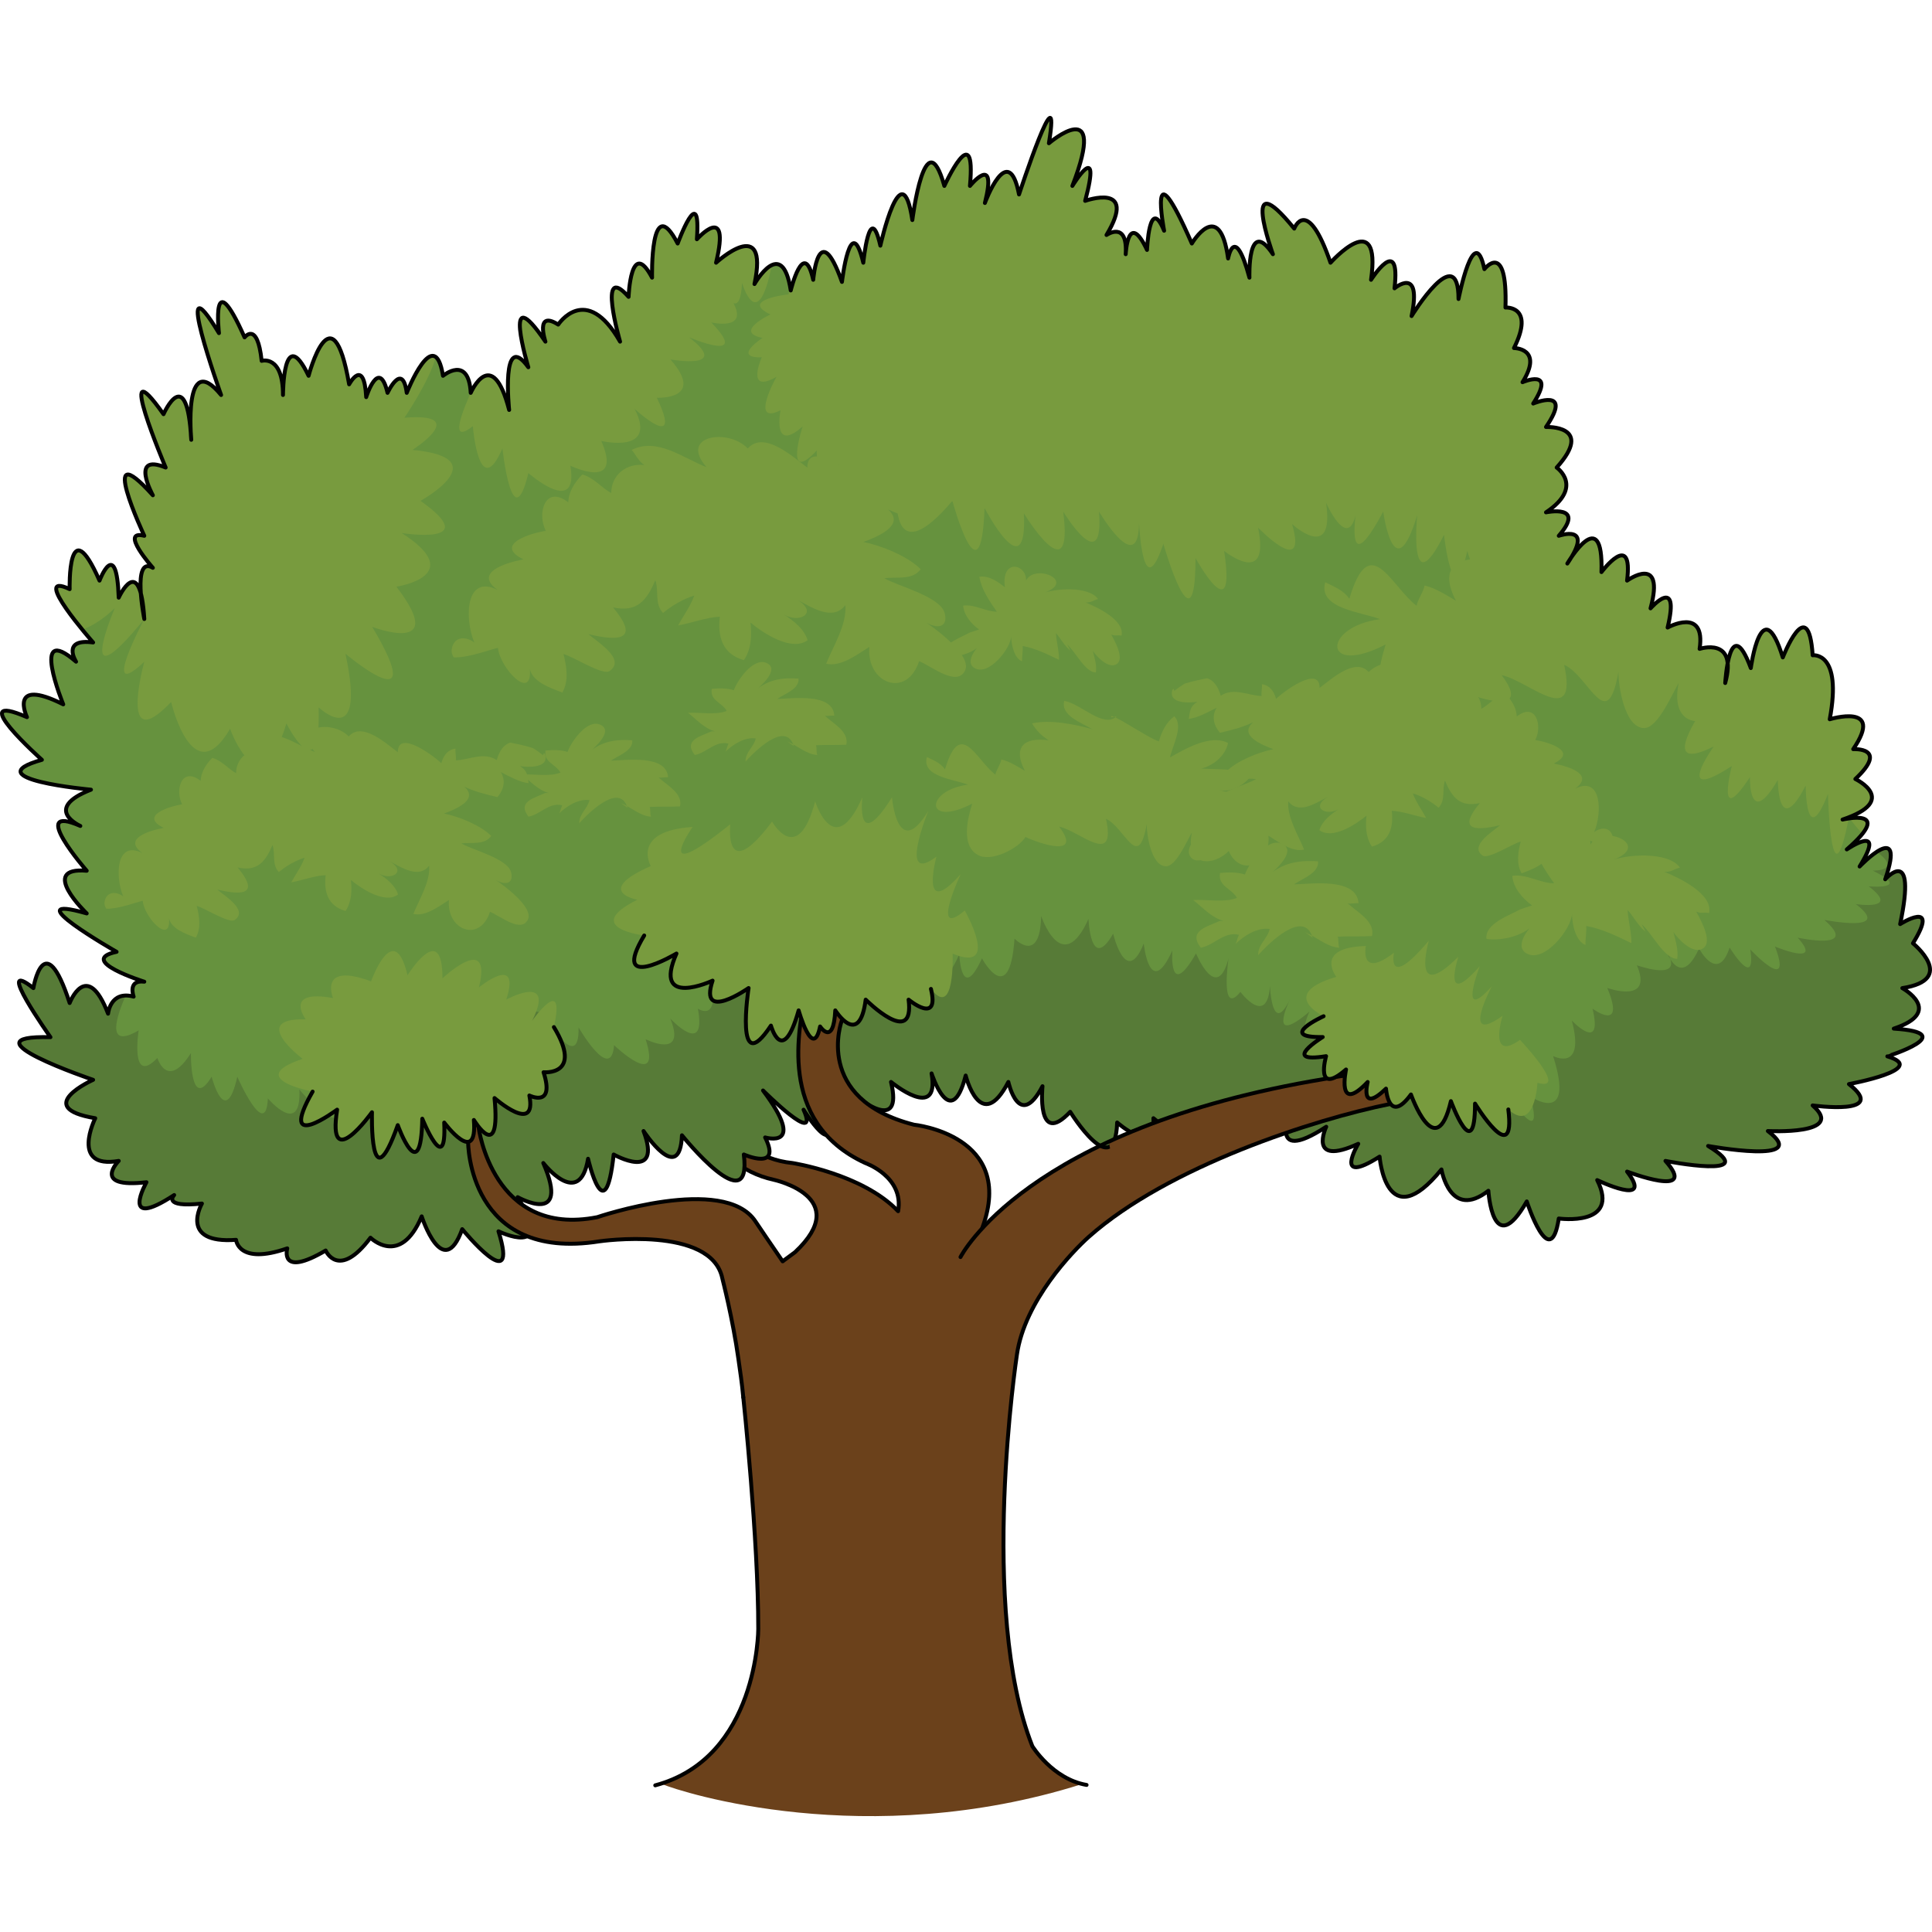 <?xml version="1.0" encoding="utf-8"?>
<!-- Created by: Science Figures, www.sciencefigures.org, Generator: Science Figures Editor -->
<!DOCTYPE svg PUBLIC "-//W3C//DTD SVG 1.1//EN" "http://www.w3.org/Graphics/SVG/1.1/DTD/svg11.dtd">
<svg version="1.1" id="Layer_1" xmlns="http://www.w3.org/2000/svg" xmlns:xlink="http://www.w3.org/1999/xlink" 
	 width="800px" height="800px" viewBox="0 0 492.061 433.036" enable-background="new 0 0 492.061 433.036"
	 xml:space="preserve">
<g>
	<path fill="#6B411B" d="M285.921,259.729c0,0-18.712,6.771-35.596,23.113c1.187-3.398,1.278-6.363,1.278-6.363l-3.903-1.303
		l-6.665,6.181l-9.112,1.462l-8.615,0.976l-11.545-0.486c0,0-0.354,0.415-0.853,1.005c-0.233-0.892-0.374-1.446-0.374-1.446
		l-3.086,0.724c0,0-2.339,5.019-11.217,9.97l-5.636,0.169l-4.956,0.174l-1.672,2.184c0,0,3.05,9.44,4.944,27.14l-0.031-0.019
		c0,0,0.551,6.152,1.2,13.246c0.615,6.716,1.316,14.274,1.722,18.253c0.832,8.181,1.327,32.293,1.327,32.293
		s-0.971,11.809-4.845,19.138c0,0-1.451,5.453-8.782,12.476c0,0-1.512,1.403-3.964,2.951l-7.24,3.162c0,0,0.068,0.036,0.192,0.087
		c-0.345,0.099-0.69,0.194-1.04,0.279l1.233-0.194c4.773,2.008,52.018,17.257,106.787,0.012c0,0-1.601-0.232-3.223-1.243
		c2.262,1.178,3.93,1.613,3.93,1.613l-4.906-2.249c-2.497-1.697-5.885-4.567-8.887-9.051c0,0-1.568-4.448-2.325-7.959
		c0,0-2.822-9.224-3.716-23.611c0,0-0.424-3.625-0.643-10.007c-0.322-9.427-0.3-24.553,1.36-40.319
		c1.373-13.041,2.744-24.302,6.043-28.178c0,0-0.021-0.009-0.056-0.017c2.035-4.231,9.984-18.637,27.421-27.736l1.134-12.844
		L285.921,259.729z"/>
	<path fill="#6B411B" d="M229.925,281.406c-4.194-8.597-19.157-12.614-23.241-13.563l0.104-0.208c0,0-5.646-1.072-7.99-1.387
		c0,0-6.977-1.859-9.859-5.484l-2.129-2.614h-0.031c-1.129-1.489-3.244-4.798-4.569-10.17l-4.617,1.802
		c0,0,2.424,10.322,6.263,13.211l0.034-0.034c0.863,1.063,4.318,4.986,9.636,6.909l2.608,0.854c0,0,3.389,0.667,6.268,2.091
		c0.264,0.16,0.542,0.325,0.846,0.5c8.736,5.093,2.883,12.063,2.883,12.063l10.082,1.324l9.089-1.983
		C225.299,284.717,234.799,291.407,229.925,281.406z"/>
	<path fill="none" stroke="#010101" stroke-linecap="round" stroke-linejoin="round" stroke-miterlimit="10" d="M177.424,248.666
		c0,0,2.061,18.473,19.681,22.306c0,0,20.313,4.418,5.391,18.426c0,0-1.002,0.755-3.169,2.338"/>
	<path fill="none" stroke="#010101" stroke-linecap="round" stroke-linejoin="round" stroke-miterlimit="10" d="M182.046,247.23
		c0,0,2.507,17.725,19.762,19.466c0,0,17.889,2.744,26.934,12.271"/>
	<path fill="#66923E" d="M482.176,232.41c13.041-4.348,2.17-10.328,2.17-10.328c14.129-2.17,2.726-11.406,2.726-11.406
		c7.059-11.413-3.265-4.89-3.265-4.89c4.349-20.651-3.806-11.41-3.806-11.41c5.432-15.758-6.517-3.263-6.517-3.263
		c7.063-11.407-3.263-4.344-3.263-4.344c12.498-10.867-1.089-7.61-1.089-7.61c14.674-4.888,3.265-10.324,3.265-10.324
		c8.693-8.149-0.544-7.604-0.544-7.604c8.147-11.954-5.978-7.607-5.978-7.607c3.257-17.388-4.345-16.298-4.345-16.298
		c-1.088-16.303-7.609,0.54-7.609,0.54c-5.432-17.391-8.152,2.717-8.152,2.717c-5.431-14.674-6.514,3.804-6.514,3.804
		c3.257-11.957-6.526-8.697-6.526-8.697c1.634-10.862-8.151-5.431-8.151-5.431c3.265-13.581-4.346-4.893-4.346-4.893
		c3.811-14.127-5.973-7.056-5.973-7.056c1.626-13.042-6.522-2.178-6.522-2.178c0.545-17.929-8.694-2.177-8.694-2.177
		c7.064-10.321-2.174-7.058-2.174-7.058c7.063-8.153-3.262-5.978-3.262-5.978c9.783-6.523,2.717-11.416,2.717-11.416
		c9.783-10.862-2.717-10.322-2.717-10.322c7.068-10.323-3.261-5.974-3.261-5.974c5.978-9.238-2.716-5.434-2.716-5.434
		c5.437-8.692-2.175-8.692-2.175-8.692c5.436-10.874-2.169-10.329-2.169-10.329c0.538-17.385-5.361-9.778-5.361-9.778
		c-2.642-12.493-6.595,7.608-6.595,7.608c0-15.212-11.955,4.344-11.955,4.344c2.718-13.037-4.345-7.061-4.345-7.061
		c1.63-14.128-5.979-2.175-5.979-2.175c2.716-19.018-10.327-4.349-10.327-4.349c-5.972-17.385-9.235-8.69-9.235-8.69
		c-14.124-17.387-5.435,6.521-5.435,6.521c-6.52-9.78-5.972,5.972-5.972,5.972c-3.806-14.129-5.437-4.891-5.437-4.891
		c-2.171-15.755-9.236-3.802-9.236-3.802c-11.413-26.082-7.063-3.257-7.063-3.257c-3.802-9.238-4.35,4.888-4.35,4.888
		c-4.89-10.325-5.432,1.089-5.432,1.089c0.542-8.699-4.889-4.892-4.889-4.892c8.149-13.583-5.433-8.698-5.433-8.698
		c4.347-16.299-3.262-3.801-3.262-3.801c9.235-23.905-5.975-10.863-5.975-10.863c3.257-20.108-7.611,13.038-7.611,13.038
		c-2.713-14.129-8.695,2.173-8.695,2.173c3.264-13.042-3.799-4.348-3.799-4.348c1.627-17.934-6.523,0-6.523,0
		c-4.89-17.386-8.148,8.691-8.148,8.691c-2.725-17.924-8.151,6.523-8.151,6.523c-2.721-11.955-4.347,4.345-4.347,4.345
		c-3.261-13.583-5.437,4.89-5.437,4.89c-5.98-16.839-7.319-0.542-7.319-0.542c-2.426-10.871-5.721,2.715-5.721,2.715
		c-2.171-14.124-9.235-1.629-9.235-1.629c3.805-17.928-9.785-5.435-9.785-5.435c3.806-15.751-4.891-5.972-4.891-5.972
		c1.093-15.22-4.887,1.083-4.887,1.083c-7.067-13.584-6.522,8.692-6.522,8.692c-5.431-10.325-5.971,4.892-5.971,4.892
		c-8.155-9.233-2.176,11.41-2.176,11.41c-8.694-15.214-15.76-4.347-15.76-4.347c-5.973-3.803-3.261,4.347-3.261,4.347
		c-11.407-16.841-4.348,6.522-4.348,6.522c-7.059-9.78-4.89,10.867-4.89,10.867c-4.342-16.841-9.775-4.346-9.775-4.346
		c-0.546-9.784-7.067-4.347-7.067-4.347c-2.171-13.583-9.234,4.347-9.234,4.347c-1.093-8.151-4.895,0-4.895,0
		c-2.174-9.237-5.428,1.085-5.428,1.085c-0.55-10.322-4.351-3.258-4.351-3.258c-4.346-24.996-10.325-2.174-10.325-2.174
		c-6.519-13.583-6.519,4.888-6.519,4.888c0-10.325-5.433-8.692-5.433-8.692c-1.087-10.324-4.347-5.977-4.347-5.977
		c-8.694-19.559-6.527-1.084-6.527-1.084c-12.493-20.651,0.551,15.757,0.551,15.757c-9.783-11.954-7.611,11.405-7.611,11.405
		c-1.083-20.101-7.065-6.516-7.065-6.516c-13.04-18.475,0.544,13.583,0.544,13.583c-9.237-3.804-3.258,7.067-3.258,7.067
		c-14.665-16.303-2.177,10.323-2.177,10.323c-6.515-1.63,2.177,8.149,2.177,8.149c-5.436-3.258-2.177,13.041-2.177,13.041
		c-1.089-17.384-6.515-5.433-6.515-5.433c-0.551-15.757-4.893-4.345-4.893-4.345c-8.149-18.477-7.605,2.172-7.605,2.172
		c-10.327-4.895,5.978,13.583,5.978,13.583c-8.151-1.087-4.352,4.891-4.352,4.891c-11.953-10.327-3.259,10.864-3.259,10.864
		c-14.126-7.063-9.236,3.262-9.236,3.262c-16.299-7.063,3.804,10.867,3.804,10.867c-17.387,4.893,12.492,7.606,12.492,7.606
		c-12.492,4.895-2.713,9.238-2.713,9.238c-13.583-5.977,1.634,11.413,1.634,11.413c-12.5-1.092,0,10.865,0,10.865
		c-19.021-5.432,7.599,9.779,7.599,9.779c-10.321,2.176,7.066,7.608,7.066,7.608c-4.341-0.545-2.711,3.801-2.711,3.801
		c-5.976-1.629-6.523,4.35-6.523,4.35c-5.431-14.125-9.779-2.718-9.779-2.718c-6.521-20.104-9.237-3.8-9.237-3.8
		c-10.32-8.154,4.343,12.494,4.343,12.494c-22.821-0.545,10.873,10.869,10.873,10.869s-15.758,7.059,0.548,9.778
		c0,0-6.526,13.04,5.975,10.868c0,0-7.066,7.064,7.061,5.433c0,0-7.063,12.498,7.064,3.262c0,0-3.263,3.259,7.065,2.174
		c0,0-5.979,10.327,8.689,9.235c0,0,0.545,6.52,13.037,2.175c0,0-2.165,7.605,9.784,0.539c0,0,3.258,7.607,11.41-3.258
		c0,0,7.608,7.605,13.043-5.435c0,0,5.432,16.85,10.32,3.266c0,0,14.675,17.926,9.243,0.54c0,0,14.668,7.064,4.884-8.692
		c0,0,13.59,7.606,6.523-8.693c0,0,9.241,11.95,11.409-1.087c0,0,4.353,19.018,6.528-1.088c0,0,12.494,7.063,7.603-5.976
		c0,0,9.237,14.124,9.781,1.084c0,0,17.933,22.274,15.752,4.892c0,0,9.786,4.345,5.437-4.35c0,0,10.869,3.264-0.541-11.952
		c0,0,14.669,14.672,10.319,4.893c0,0,8.7,14.129,6.524,0.544c0,0,11.954,17.385,7.061-3.807c0,0,11.957,9.78,8.694-3.802
		c0,0,12.504,10.322,10.327-2.176c0,0,4.884,15.217,8.691,0.545c0,0,3.807,15.213,10.871,1.631c0,0,2.713,12.498,8.691,1.089
		c0,0-1.633,15.755,7.063,6.52c0,0,11.409,18.474,11.951,2.714c0,0,9.782,8.693,9.238-1.087c0,0,17.932,15.215,13.587-1.627
		c0,0,10.323,14.127,10.868,0c0,0,6.52,13.04,10.868-1.089c0,0-7.063,15.216,8.689,4.89c0,0-4.888,10.326,8.147,4.349
		c0,0-6.515,10.864,5.435,3.258c0,0,1.63,20.647,15.76,3.26c0,0,2.176,13.041,11.953,5.439c0,0,1.088,17.924,9.786,2.713
		c0,0,5.972,18.474,8.146,4.346c0,0,15.76,2.175,9.778-9.78c0,0,14.678,7.063,7.612-2.175c0,0,18.47,7.068,9.783-2.715
		c0,0,24.991,4.89,10.864-3.807c0,0,26.624,4.896,15.214-3.799c0,0,20.101,1.084,11.41-6.52c0,0,19.56,2.715,9.241-5.434
		c0,0,20.642-3.805,9.775-7.065C480.548,239.476,499.562,233.501,482.176,232.41"/>
	<g>
		<path fill="#577B37" d="M328.614,224.853c0.038-0.078,0.074-0.148,0.115-0.229C328.729,224.624,328.68,224.711,328.614,224.853z"
			/>
		<path fill="#577B37" d="M425.428,214.8c-0.188-0.556-0.503-1.214-0.989-1.984C424.439,212.815,424.795,213.793,425.428,214.8z"/>
		<path fill="#577B37" d="M487.072,210.676c7.059-11.413-3.265-4.89-3.265-4.89c3.884-18.455-2.218-13.035-3.552-11.675
			c3.809,2.841-4.318,2.121-4.318,2.121c8.296,6.28-3.267,4.521-3.267,4.521c9.798,7.538-8.04,4.018-8.04,4.018
			c9.295,8.044-6.778,4.527-6.778,4.527c6.778,7.531-5.776,2.258-5.776,2.258c4.768,12.564-6.287,0.754-6.287,0.754
			c1.514,10.551-5.272-0.503-5.272-0.503c-3.011,9.297-7.786,0.252-7.786,0.252c-3.265,7.21-5.935,4.92-7.302,2.741
			c1.726,5.217-8.53,1.529-8.53,1.529c4.277,10.047-7.533,5.777-7.533,5.777c4.777,11.562-3.765,5.275-3.765,5.275
			c2.76,11.56-5.278,3.016-5.278,3.016c3.518,13.317-4.768,9.047-4.768,9.047c5.773,18.083-5.784,10.297-5.784,10.297
			c4.02,15.072-6.781-2.008-6.781-2.008l-45.716-15.828c-8.295,5.779-3.772-3.767-3.772-3.767c-10.417,8.797-5.69-1.604-4.887-3.286
			c-4.666,9.841-5.164-3.245-5.164-3.245c-0.752,10.548-7.533,1.507-7.533,1.507c-5.275,6.531-3.014-8.542-3.014-8.542
			c-3.021,11.559-8.29-1.257-8.29-1.257c-7.035,12.308-6.028-0.754-6.028-0.754c-5.782,12.808-7.287-1.759-7.287-1.759
			c-4.524,11.304-7.787-2.512-7.787-2.512c-5.778,10.046-6.285-3.769-6.285-3.769c-6.775,15.069-12.054-0.75-12.054-0.75
			c-0.252,12.557-6.785,5.773-6.785,5.773c-1.255,18.09-8.29,5.027-8.29,5.027c-5.278,11.559-5.779-1.006-5.779-1.006
			c-7.534,16.831-8.542-6.782-8.542-6.782l-5.275-11.307l-49.736,23.117c3.015,12.806-3.016,8.787-3.016,8.787
			c2.263,12.561-7.036,2.515-7.036,2.515c4.274,10.551-6.281,5.275-6.281,5.275c4.271,13.313-8.037,1.508-8.037,1.508
			c-0.753,9.798-9.042-4.524-9.042-4.524c0.254,12.564-9.297-3.763-9.297-3.763l-19.844-3.523l-30.654,23.864
			c1.514,15.074-11.301-0.753-11.301-0.753c0.504,12.312-8.036,2.264-8.036,2.264c-0.501,11.054-7.79-5.524-7.79-5.524
			c-3.019,13.562-6.53,0-6.53,0c-5.527,9.042-5.277-6.029-5.277-6.029c-6.03,9.545-8.54,1.252-8.54,1.252
			c-7.033,7.288-4.771-7.035-4.771-7.035c-8.75,5.138-5.409-4.121-3.263-8.924c-4.236-0.051-4.666,4.624-4.666,4.624
			c-5.431-14.125-9.779-2.718-9.779-2.718c-6.521-20.104-9.237-3.8-9.237-3.8c-10.32-8.154,4.343,12.494,4.343,12.494
			c-22.821-0.545,10.873,10.869,10.873,10.869s-15.758,7.059,0.548,9.778c0,0-6.526,13.04,5.975,10.868c0,0-7.066,7.064,7.061,5.433
			c0,0-7.063,12.498,7.064,3.262c0,0-3.263,3.259,7.065,2.174c0,0-5.979,10.327,8.689,9.235c0,0,0.545,6.52,13.037,2.175
			c0,0-2.165,7.605,9.784,0.539c0,0,3.258,7.607,11.41-3.258c0,0,7.608,7.605,13.043-5.435c0,0,5.432,16.85,10.32,3.266
			c0,0,14.675,17.926,9.243,0.54c0,0,14.668,7.064,4.884-8.692c0,0,13.59,7.606,6.523-8.693c0,0,9.241,11.95,11.409-1.087
			c0,0,4.353,19.018,6.528-1.088c0,0,12.494,7.063,7.603-5.976c0,0,9.237,14.124,9.781,1.084c0,0,17.933,22.274,15.752,4.892
			c0,0,9.786,4.345,5.437-4.35c0,0,10.869,3.264-0.541-11.952c0,0,14.669,14.672,10.319,4.893c0,0,8.7,14.129,6.524,0.544
			c0,0,11.954,17.385,7.061-3.807c0,0,11.957,9.78,8.694-3.802c0,0,12.504,10.322,10.327-2.176c0,0,4.884,15.217,8.691,0.545
			c0,0,3.807,15.213,10.871,1.631c0,0,2.713,12.498,8.691,1.089c0,0-1.633,15.755,7.063,6.52c0,0,11.409,18.474,11.951,2.714
			c0,0,9.782,8.693,9.238-1.087c0,0,17.932,15.215,13.587-1.627c0,0,10.323,14.127,10.868,0c0,0,5.554,11.11,9.829,1.701
			c-1.137,3.836-1.511,9.462,9.729,2.1c0,0-4.888,10.326,8.147,4.349c0,0-6.515,10.864,5.435,3.258c0,0,1.63,20.647,15.76,3.26
			c0,0,2.176,13.041,11.953,5.439c0,0,1.088,17.924,9.786,2.713c0,0,5.972,18.474,8.146,4.346c0,0,15.76,2.175,9.778-9.78
			c0,0,14.678,7.063,7.612-2.175c0,0,18.47,7.068,9.783-2.715c0,0,24.991,4.89,10.864-3.807c0,0,26.624,4.896,15.214-3.799
			c0,0,20.101,1.084,11.41-6.52c0,0,19.56,2.715,9.241-5.434c0,0,20.642-3.805,9.775-7.065c0,0,19.014-5.975,1.628-7.065
			c13.041-4.348,2.17-10.328,2.17-10.328C498.475,219.912,487.072,210.676,487.072,210.676z"/>
		<path fill="#577B37" d="M476.944,192.216c1.475,0.716,2.499,1.307,3.182,1.8c2.867-8.497,0.448-8.405-2.236-6.663
			C484.804,192.442,476.944,192.216,476.944,192.216z"/>
	</g>
	<path fill="#789B3E" d="M234.089,138.872c3.334,1.387,9.618,6.609,11.691,2.414c1.886-3.813-7.467-10.575-9.865-12.244
		c3.313,1.935,5.63,0.815,4.644-2.526c-1.221-4.147-11.893-6.742-15.319-8.759c3.117-0.434,7.069,0.604,9.251-2.286
		c-3.122-3.241-10-6.048-14.583-6.946c3.385-1.274,10.896-4.237,6.241-8.314c3.274,1.579,6.715,2.414,10.256,3.242
		c1.974-2.316,2.621-5.165,1.016-7.732c2.813,1.388,5.677,3.089,8.604,3.423c-0.386-2.227-0.211-3.698-2.643-5.278
		c2.039,0.349,9.042,0.818,7.739-3.574c-0.05-0.157-0.191-0.313-0.366-0.471c-0.098,0.228-0.193,0.448-0.282,0.686
		c-0.998-0.803-2.071-1.569-3.17-2.226c-2.449-0.767-5.302-1.354-6.073-1.495c-0.285-0.057-0.567-0.118-0.86-0.172
		c-1.774,0.53-3.282,2.132-4.214,5.405c-3.928-2.677-8.716,0.007-12.619,0.068c0.173-1.22-0.244-2.543-0.085-3.627
		c-2.269,0.282-3.733,2.001-4.384,4.527c-2.261-2.226-13.487-10.581-13.443-3.401c-3.456-2.548-11.024-9.587-15.17-4.881
		c-5.041-5.253-17.646-3.285-10.479,4.778c-6.003-2.331-12.601-7.676-19.083-4.41c0.771,0.8,1.799,3.06,3.26,3.86
		c-4.521-0.576-8.496,2.494-8.47,7.136c-2.604-1.441-4.346-3.883-7.36-4.74c-1.951,1.967-3.505,4.431-3.587,7.099
		c-5.919-4.594-8.028,2.88-5.717,7.26c-3.743,0.551-13.458,3.481-5.701,7.263c-5.384,1.038-12.481,3.578-6.555,7.79
		c-8.212-4.135-8.505,7.221-5.954,13.378c-2.295-1.7-5.238-1.525-5.764,1.733c-0.114,0.679,0.098,1.37,0.513,2.064
		c3.723,0.123,8.905-1.887,11.275-2.442c0.472,5.21,8.796,13.875,8.119,5.392c0.677,3.249,5.083,4.804,8.273,5.999
		c1.699-2.919,1.097-6.655,0.292-9.794c2.021,0.372,9.986,5.551,11.723,4.337c4.335-3.021-3.202-7.5-5.379-9.412
		c8.958,2.162,12.694,0.88,6.275-6.816c6.103,1.353,8.593-1.757,10.774-6.935c0.985,2.939-0.278,5.935,1.963,8.364
		c2.247-1.891,5.253-3.64,7.952-4.431c-0.994,2.77-2.752,5.059-4.111,7.597c3.567-0.633,7.125-2.05,10.625-2.217
		c-0.612,5.129,0.681,9.513,6.119,11.06c1.932-2.797,2.035-6.386,1.683-9.57c3.35,2.782,10.535,7.473,14.551,4.491
		c-0.88-2.872-3.521-4.91-6.047-6.555c4.011,2.434,8.849-0.472,3.456-3.714c3.63,1.901,9.039,5.526,12.212,1.336
		c0.375,4.957-2.952,10.161-4.899,14.917c3.68,0.901,7.811-2.28,11.007-4.283C220.59,144.486,230.902,148.601,234.089,138.872z"/>
	<path fill="#789B3E" d="M124.8,202.718c2.743,1.145,7.925,5.447,9.638,1.991c1.55-3.145-6.161-8.725-8.141-10.097
		c2.732,1.597,4.644,0.669,3.833-2.091c-1.012-3.415-9.811-5.555-12.633-7.219c2.57-0.353,5.831,0.501,7.626-1.889
		c-2.575-2.667-8.247-4.986-12.021-5.726c2.784-1.047,8.98-3.492,5.142-6.853c2.703,1.3,5.535,1.993,8.454,2.671
		c1.632-1.908,2.169-4.253,0.841-6.376c2.323,1.146,4.685,2.552,7.095,2.826c-0.317-1.835-0.17-3.048-2.178-4.352
		c1.688,0.287,7.453,0.678,6.38-2.952c-0.037-0.127-0.152-0.255-0.304-0.386c-0.075,0.187-0.159,0.375-0.227,0.564
		c-0.828-0.658-1.71-1.294-2.61-1.832c-2.029-0.634-4.373-1.12-5.014-1.233c-0.239-0.049-0.469-0.096-0.709-0.145
		c-1.458,0.441-2.702,1.759-3.475,4.458c-3.241-2.211-7.19,0.002-10.409,0.056c0.146-1.004-0.201-2.099-0.07-2.989
		c-1.868,0.234-3.073,1.647-3.611,3.731c-1.87-1.834-11.12-8.723-11.083-2.803c-2.856-2.097-9.093-7.91-12.514-4.023
		c-4.163-4.334-14.555-2.712-8.637,3.938c-4.957-1.927-10.394-6.325-15.744-3.641c0.641,0.658,1.49,2.523,2.688,3.186
		c-3.722-0.474-7.002,2.058-6.983,5.887c-2.142-1.188-3.58-3.201-6.072-3.911c-1.604,1.621-2.887,3.652-2.949,5.856
		c-4.882-3.793-6.616,2.378-4.719,5.983c-3.083,0.458-11.094,2.874-4.698,5.991c-4.44,0.854-10.294,2.949-5.408,6.426
		c-6.77-3.41-7.01,5.954-4.905,11.029c-1.891-1.397-4.324-1.251-4.759,1.434c-0.085,0.559,0.084,1.129,0.429,1.702
		c3.064,0.098,7.338-1.557,9.298-2.015c0.385,4.294,7.247,11.436,6.695,4.44c0.549,2.685,4.185,3.965,6.817,4.949
		c1.401-2.405,0.907-5.483,0.246-8.073c1.667,0.305,8.226,4.574,9.665,3.572c3.574-2.486-2.634-6.184-4.433-7.754
		c7.38,1.778,10.47,0.72,5.173-5.623c5.03,1.112,7.086-1.452,8.887-5.72c0.809,2.42-0.234,4.896,1.615,6.895
		c1.852-1.562,4.33-3.003,6.558-3.655c-0.822,2.286-2.267,4.171-3.388,6.266c2.936-0.524,5.874-1.69,8.762-1.829
		c-0.507,4.23,0.554,7.843,5.046,9.124c1.588-2.304,1.675-5.272,1.378-7.895c2.764,2.292,8.693,6.164,12.005,3.708
		c-0.724-2.369-2.904-4.05-4.989-5.405c3.313,2,7.3-0.394,2.854-3.066c2.991,1.567,7.448,4.557,10.061,1.107
		c0.317,4.081-2.426,8.375-4.032,12.293c3.036,0.742,6.441-1.879,9.074-3.529C113.664,207.345,122.162,210.734,124.8,202.718z"/>
	<path fill="#789B3E" d="M312.609,186.324c-2.742,1.147-7.925,5.447-9.631,1.991c-1.561-3.146,6.156-8.722,8.135-10.092
		c-2.736,1.598-4.646,0.668-3.834-2.09c1.007-3.417,9.811-5.555,12.638-7.222c-2.575-0.353-5.833,0.502-7.628-1.884
		c2.573-2.673,8.244-4.991,12.017-5.729c-2.782-1.05-8.983-3.488-5.143-6.854c-2.704,1.302-5.535,1.991-8.452,2.675
		c-1.631-1.91-2.163-4.255-0.844-6.376c-2.321,1.142-4.678,2.551-7.095,2.826c0.319-1.839,0.179-3.053,2.18-4.358
		c-1.68,0.29-7.456,0.68-6.38-2.949c0.033-0.129,0.153-0.256,0.304-0.386c0.075,0.189,0.16,0.374,0.226,0.565
		c0.826-0.656,1.715-1.294,2.622-1.839c2.016-0.627,4.365-1.115,5.008-1.227c0.237-0.045,0.472-0.095,0.706-0.146
		c1.462,0.44,2.703,1.763,3.477,4.457c3.24-2.208,7.183,0.008,10.402,0.061c-0.147-1.009,0.207-2.098,0.077-2.993
		c1.865,0.234,3.067,1.649,3.604,3.733c1.872-1.838,11.125-8.722,11.09-2.803c2.85-2.096,9.087-7.906,12.512-4.03
		c4.162-4.327,14.556-2.706,8.635,3.94c4.959-1.919,10.392-6.322,15.747-3.632c-0.638,0.655-1.488,2.521-2.692,3.181
		c3.73-0.473,7.003,2.056,6.984,5.885c2.143-1.19,3.582-3.201,6.067-3.91c1.612,1.625,2.897,3.655,2.962,5.854
		c4.878-3.788,6.615,2.383,4.713,5.991c3.08,0.453,11.089,2.868,4.7,5.991c4.438,0.853,10.289,2.942,5.405,6.419
		c6.772-3.408,7.012,5.955,4.906,11.034c1.891-1.406,4.324-1.256,4.756,1.428c0.094,0.557-0.08,1.125-0.424,1.701
		c-3.068,0.103-7.348-1.554-9.297-2.012c-0.386,4.292-7.257,11.436-6.7,4.438c-0.55,2.686-4.188,3.963-6.815,4.949
		c-1.404-2.404-0.905-5.484-0.244-8.072c-1.664,0.309-8.229,4.577-9.67,3.573c-3.567-2.489,2.642-6.183,4.437-7.76
		c-7.392,1.779-10.471,0.728-5.17-5.618c-5.036,1.115-7.089-1.447-8.888-5.725c-0.815,2.43,0.229,4.899-1.614,6.901
		c-1.855-1.562-4.335-3.006-6.566-3.653c0.826,2.278,2.281,4.169,3.4,6.263c-2.946-0.523-5.879-1.692-8.769-1.828
		c0.508,4.229-0.56,7.847-5.041,9.12c-1.594-2.303-1.674-5.27-1.386-7.89c-2.764,2.29-8.691,6.161-12.004,3.702
		c0.728-2.366,2.905-4.05,4.989-5.403c-3.311,2.001-7.3-0.394-2.858-3.064c-2.983,1.566-7.442,4.557-10.059,1.101
		c-0.316,4.084,2.432,8.376,4.034,12.302c-3.04,0.742-6.445-1.88-9.077-3.535C323.75,190.956,315.244,194.345,312.609,186.324z"/>
	<path fill="#789B3E" d="M139.742,172.453c-2.721-0.725-4.705-3.033-6.864-4.708c3.086-0.178,7.086,0.63,9.867-0.488
		c-1.226-2.186-4.347-2.627-3.808-5.62c1.876-0.162,3.854-0.221,5.612,0.356c0.809-2.374,4.849-8.322,8.2-6.987
		c3.819,1.518-1.429,6.065-3.341,7.646c3.266-3.264,7.182-3.956,11.625-3.623c0.239,2.63-3.436,3.809-5.422,5.187
		c3.89-0.09,14.141-1.608,14.542,4.249c-0.761-0.09-1.627,0.175-2.423,0.027c2.053,1.948,6.237,4.036,5.462,7.374
		c-2.549,0.138-5.176,0.005-7.72,0.138c0.221,0.621,0.059,1.857,0.336,2.484c-2.778-0.168-5.071-2.401-7.655-3.463
		c0.445,0.342,1.108,0.79,1.664,1.192c-2.003-6.544-9.888,1.282-12.282,3.935c-0.064-2.421,2.17-3.734,2.593-5.892
		c-2.828-0.384-5.819,1.566-7.71,3.379c0.328-0.558,0.47-1.466,0.773-2.052c-3.281-0.846-5.618,2.368-8.585,2.9
		c-3-3.854,1.553-4.747,4.265-6.034"/>
	<path fill="#789B3E" d="M182.087,156.745c-2.719-0.719-4.7-3.036-6.859-4.712c3.085-0.171,7.085,0.634,9.867-0.484
		c-1.226-2.184-4.347-2.628-3.812-5.621c1.88-0.16,3.858-0.22,5.617,0.356c0.804-2.374,4.848-8.318,8.199-6.989
		c3.816,1.524-1.435,6.066-3.344,7.653c3.263-3.269,7.179-3.956,11.618-3.628c0.244,2.633-3.427,3.81-5.419,5.184
		c3.894-0.084,14.141-1.607,14.544,4.252c-0.761-0.089-1.629,0.179-2.42,0.03c2.05,1.943,6.235,4.034,5.458,7.372
		c-2.541,0.137-5.172,0.003-7.708,0.133c0.213,0.625,0.053,1.862,0.324,2.489c-2.779-0.165-5.072-2.398-7.65-3.465
		c0.439,0.34,1.107,0.792,1.66,1.192c-2.004-6.545-9.884,1.283-12.282,3.94c-0.065-2.426,2.166-3.742,2.593-5.897
		c-2.83-0.384-5.823,1.564-7.708,3.382c0.325-0.561,0.463-1.47,0.771-2.053c-3.285-0.846-5.62,2.368-8.588,2.901
		c-2.999-3.854,1.552-4.751,4.267-6.035"/>
	<path fill="#789B3E" d="M311.639,205.04c-3.07-0.817-5.313-3.432-7.754-5.326c3.487-0.196,8.013,0.722,11.151-0.543
		c-1.394-2.468-4.912-2.971-4.306-6.353c2.119-0.184,4.352-0.25,6.342,0.407c0.908-2.688,5.482-9.406,9.264-7.901
		c4.312,1.714-1.62,6.854-3.773,8.644c3.685-3.692,8.11-4.472,13.127-4.103c0.273,2.98-3.876,4.308-6.123,5.861
		c4.4-0.094,15.981-1.814,16.435,4.81c-0.862-0.101-1.848,0.193-2.74,0.032c2.321,2.197,7.039,4.554,6.165,8.328
		c-2.872,0.151-5.841,0-8.711,0.151c0.245,0.706,0.061,2.104,0.376,2.81c-3.144-0.189-5.734-2.706-8.649-3.916
		c0.499,0.387,1.257,0.896,1.877,1.35c-2.262-7.399-11.164,1.443-13.88,4.45c-0.07-2.736,2.451-4.225,2.934-6.664
		c-3.197-0.437-6.578,1.774-8.704,3.819c0.361-0.626,0.521-1.656,0.864-2.317c-3.698-0.952-6.344,2.677-9.693,3.277
		c-3.398-4.354,1.75-5.36,4.813-6.817"/>
	<path fill="#789B3E" d="M249.367,130.807c-1.962-1.358-3.88-3.655-4.055-6.061c2.922-0.426,5.645,1.502,8.567,1.536
		c-1.898-2.755-3.873-5.579-4.455-8.896c2.471-0.361,4.65,1.204,6.504,2.666c-1.084-8.42,7.402-5.357,4.947,0.033
		c0.316-7.371,14.98-1.634,4.217,1.675c3.492-1.478,12.231-2.074,14.576,1.303c-1.054,0.221-1.895,0.991-3.182,0.865
		c2.944,1.194,10.01,4.504,9.161,8.448c-0.962-0.235-1.71,0.174-2.645-0.314c1.142,2.101,3.652,6.652,1.065,7.733
		c-1.995,0.833-4.802-2.137-5.738-3.537c0.424,1.788,1.06,3.642,0.778,5.502c-2.74-0.031-5.145-5.27-7.325-7.131
		c0.184,0.313,1.041,1.889,0.827,1.548c-1.567-1.241-2.382-3.001-3.671-4.445c0.126,2.302,0.818,4.542,0.787,6.815
		c-2.981-1.439-6.03-2.961-9.271-3.526c0.12,1.241-0.212,2.655-0.131,3.895c-2.004-0.745-2.765-4.179-2.784-6.394
		c-0.046,3.017-5.689,10.237-9.335,8.119c-2.566-1.493,0.446-5.267,1.953-6.45c-2.013,2.762-6.874,3.974-10.144,3.492
		c-0.414-3.173,4.885-4.884,6.902-6.063"/>
	<path fill="#789B3E" d="M390.212,201.083c-2.438-1.683-4.831-4.541-5.049-7.53c3.64-0.534,7.018,1.866,10.645,1.905
		c-2.351-3.42-4.805-6.929-5.531-11.052c3.078-0.446,5.779,1.5,8.088,3.314c-1.349-10.466,9.188-6.655,6.144,0.042
		c0.39-9.16,18.616-2.034,5.238,2.082c4.337-1.835,15.199-2.576,18.121,1.621c-1.316,0.267-2.359,1.228-3.965,1.067
		c3.665,1.488,12.441,5.601,11.383,10.498c-1.192-0.289-2.116,0.224-3.285-0.387c1.42,2.609,4.535,8.265,1.331,9.609
		c-2.484,1.039-5.971-2.648-7.137-4.396c0.53,2.217,1.319,4.531,0.978,6.844c-3.412-0.044-6.396-6.559-9.107-8.862
		c0.226,0.388,1.292,2.343,1.025,1.922c-1.948-1.546-2.964-3.737-4.562-5.52c0.16,2.854,1.014,5.644,0.979,8.463
		c-3.705-1.795-7.499-3.675-11.521-4.383c0.15,1.553-0.267,3.306-0.163,4.841c-2.482-0.919-3.432-5.192-3.454-7.943
		c-0.061,3.747-7.071,12.723-11.602,10.085c-3.196-1.856,0.555-6.542,2.426-8.009c-2.501,3.428-8.545,4.934-12.602,4.333
		c-0.516-3.94,6.063-6.068,8.574-7.532"/>
	<path fill="#789B3E" d="M284.422,152.954c-3.515,3.117-9.104-3.295-13.379-3.954c-0.937,3.717,4.284,5.511,7.145,7.187
		c-4.623-1.243-10.632-2.5-15.303-1.463c0.789,1.544,2.491,3.277,4.207,4.305c-6.379-0.86-9.179,1.8-6.062,7.779
		c-1.839-1.061-3.808-2.38-5.995-2.893c-0.168,1.177-1.401,2.839-1.511,3.875c-4.983-3.843-8.918-14.542-12.844-1.354
		c-1.188-1.707-2.92-2.295-4.594-3.146c-1.472,5.05,6.969,5.678,10.473,7.052c-11.08,1.407-11.074,11.108,1.058,4.822
		c-1.188,3.783-2.89,10.6,1.382,13.053c3.4,1.959,10.379-1.6,12.192-4.558c3.103,1.509,14.772,5.614,8.566-2.638
		c5.174,1.067,14.642,10.475,11.925-1.986c4.795,2.143,8.223,13.701,10.38,1.311c-0.064,2.514,1.115,10.744,4.895,10.777
		c2.653,0.024,5.45-6.746,6.604-8.602c-2.757,13.596,15.805,5.853,10.739-3.829c2.247,1.934,6.408,2.757,6.054-1.448
		c-0.354-4.112-7.157-4.7-10.141-5.627c3.209,0.984,6.921-1.3,8.514-3.709c-4.129-1.811-8.401-1.386-12.774-1.686
		c3.11-0.712,6.21-3.371,6.813-6.496c-4.451-2.363-11.053,1.588-14.789,3.674c0.725-3.199,3.518-8.018,1.11-10.476
		c-2.072,1.52-3.254,3.937-3.926,6.374c-2.647-0.728-13.004-7.955-12.09-6.118"/>
	<path fill="#789B3E" d="M449.954,137.395c-0.143-1.688-1.11-2.929-2.494-3.877c-1.124,2.899-1.689,7.064-1.689,7.064
		c-3.402-9.189-5.101-5.368-5.896-1.235c-0.543-5.846-7.145-3.658-7.145-3.658c1.634-10.862-8.151-5.431-8.151-5.431
		c3.265-13.581-4.346-4.893-4.346-4.893c0.91-3.399,1.042-5.559,0.705-6.902c-0.288,0.165-0.565,0.32-0.836,0.475
		c0.108-0.475,0.255-0.974,0.413-1.49c-1.673-2.453-6.255,0.862-6.255,0.862c0.429-3.459,0.168-5.23-0.441-5.974
		c-0.259-0.137-0.532-0.283-0.815-0.436c-1.98-0.145-5.266,4.232-5.266,4.232c0.141-4.695-0.385-7.075-1.244-8.04
		c-0.294-0.174-0.582-0.342-0.864-0.515c-1.763-0.31-4.193,2.786-5.555,4.776c5.017-8.356-3.205-5.457-3.205-5.457
		c0.285-0.33,0.527-0.637,0.761-0.932c-4.254-0.93-9.317-5.614-13.456-6.248c-1.246,4.96,5.71,7.352,9.528,9.59
		c-6.166-1.655-14.194-3.332-20.415-1.952c1.054,2.067,3.315,4.37,5.604,5.742c-8.51-1.146-12.244,2.406-8.08,10.383
		c-2.455-1.417-5.08-3.179-7.994-3.866c-0.223,1.58-1.869,3.79-2.018,5.169c-6.646-5.117-11.905-19.4-17.136-1.804
		c-1.584-2.269-3.902-3.057-6.13-4.196c-1.964,6.743,9.291,7.576,13.971,9.405c-14.77,1.885-14.77,14.832,1.41,6.434
		c-1.582,5.052-3.852,14.143,1.839,17.42c4.549,2.613,13.855-2.139,16.263-6.084c4.149,2.016,19.719,7.495,11.438-3.521
		c6.897,1.431,19.531,13.98,15.916-2.64c6.396,2.854,10.962,18.277,13.84,1.745c-0.085,3.355,1.489,14.332,6.532,14.379
		c3.54,0.037,7.269-9.001,8.801-11.475c-3.669,18.131,21.098,7.804,14.338-5.108C444.875,141.919,450.431,143.02,449.954,137.395z"
		/>
	<path fill="#789B3E" d="M403.123,108.709c-1.149,1.014-2.27,2.509-3.048,3.644c5.017-8.356-3.205-5.457-3.205-5.457
		c7.063-8.153-3.262-5.978-3.262-5.978c9.783-6.523,2.717-11.416,2.717-11.416c9.783-10.862-2.717-10.322-2.717-10.322
		c7.068-10.323-3.261-5.974-3.261-5.974c5.978-9.238-2.716-5.434-2.716-5.434c5.437-8.692-2.175-8.692-2.175-8.692
		c5.436-10.874-2.169-10.329-2.169-10.329c0.538-17.385-5.361-9.778-5.361-9.778c-2.642-12.493-6.595,7.608-6.595,7.608
		c0-15.212-11.955,4.344-11.955,4.344c2.718-13.037-4.345-7.061-4.345-7.061c1.63-14.128-5.979-2.175-5.979-2.175
		c2.716-19.018-10.327-4.349-10.327-4.349c-5.972-17.385-9.235-8.69-9.235-8.69c-14.124-17.387-5.435,6.521-5.435,6.521
		c-6.52-9.78-5.972,5.972-5.972,5.972c-3.806-14.129-5.437-4.891-5.437-4.891c-2.171-15.755-9.236-3.802-9.236-3.802
		c-11.413-26.082-7.063-3.257-7.063-3.257c-3.802-9.238-4.35,4.888-4.35,4.888c-4.89-10.325-5.432,1.089-5.432,1.089
		c0.542-8.699-4.889-4.892-4.889-4.892c8.149-13.583-5.433-8.698-5.433-8.698c4.347-16.299-3.262-3.801-3.262-3.801
		c9.235-23.905-5.975-10.863-5.975-10.863c3.257-20.108-7.611,13.038-7.611,13.038c-2.713-14.129-8.695,2.173-8.695,2.173
		c3.264-13.042-3.799-4.348-3.799-4.348c1.627-17.934-6.523,0-6.523,0c-4.89-17.386-8.148,8.691-8.148,8.691
		c-2.725-17.924-8.151,6.523-8.151,6.523c-2.721-11.955-4.347,4.345-4.347,4.345c-3.261-13.583-5.437,4.89-5.437,4.89
		c-5.98-16.839-7.319-0.542-7.319-0.542c-2.426-10.871-5.721,2.715-5.721,2.715c-0.045-0.3-0.093-0.579-0.146-0.855l-0.267,1.908
		c0,0-12.639,1.364-4.61,5.12c0,0-9.566,4.443-2.046,5.979c0,0-7.86,5.121-0.174,4.952c0,0-4.271,9.563,3.754,4.952
		c0,0-7.001,12.467,1.025,8.535c0,0-2.223,11.1,5.635,4.102c0,0-4.95,15.197,3.583,6.145c0,0-0.167,12.976,5.639,3.582
		c0,0,0.513,11.274,4.95,4.273c0,0-5.634,20.439,9.846,4.951c0,0-0.906,17.762,14.121,0c0,0,7.281,26.863,8.189,1.826
		c0,0,10.935,20.942,10.02,1.359c0,0,12.753,20.952,10.016-0.452c0,0,10.475,17.302,9.111,0c0,0,10.018,16.954,10.199,3.009
		c0.439,6.903,1.835,18.262,6.193,5.191c0,0,8.192,28.686,8.192,3.637c0,0,10.474,19.125,7.288-1.82c0,0,11.84,9.563,8.647-5.92
		c0,0,12.751,13.205,8.654-0.914c0,0,10.928,10.023,8.654-5.458c0,0,5.313,12.039,7.504,3.313c-0.649,5.8-0.576,13.292,7.066-1.039
		c0,0,2.73,20.493,8.649,0.91c0,0-2.277,23.221,6.833,5.011c0,0,2.274,20.944,5.917,4.097c0,0,6.372,21.404,6.831,1.82
		c0,0,13.661,18.672,8.191-0.91c0,0,10.021,13.203,5.014-2.276C393.737,109.432,404.797,120.841,403.123,108.709z"/>
	<path fill="#789B3E" d="M105.049,85.072c0,0,15.027-9.562-2.045-8.194c0,0,6.408-9.388,7.963-15.438
		c-2.917-2.607-7.511,9.05-7.511,9.05c-1.093-8.151-4.895,0-4.895,0c-2.174-9.237-5.428,1.085-5.428,1.085
		c-0.55-10.322-4.351-3.258-4.351-3.258c-4.346-24.996-10.325-2.174-10.325-2.174c-6.519-13.583-6.519,4.888-6.519,4.888
		c0-10.325-5.433-8.692-5.433-8.692c-1.087-10.324-4.347-5.977-4.347-5.977c-8.694-19.559-6.527-1.084-6.527-1.084
		c-12.493-20.651,0.551,15.757,0.551,15.757c-8.003-9.782-8,4.087-7.74,9.448c-1.361-17.215-6.936-4.559-6.936-4.559
		c-13.04-18.475,0.544,13.583,0.544,13.583c-9.237-3.804-3.258,7.067-3.258,7.067c-14.665-16.303-2.177,10.323-2.177,10.323
		c-6.515-1.63,2.177,8.149,2.177,8.149c-3.016-1.809-3.352,2.409-3.06,6.52c-1.89-7.148-5.633,1.088-5.633,1.088
		c-0.551-15.757-4.893-4.345-4.893-4.345c-8.149-18.477-7.605,2.172-7.605,2.172c-7.554-3.582-0.854,5.35,3.284,10.405
		c2.666-0.977,5.462-2.732,8.352-5.521c0,0-10.902,25.364,7.519,2.778c0,0-11.617,21.817-0.006,10.889
		c0,0-6.831,24.584,6.832,10.246c0,0,5.461,23.219,15.021,6.829c0,0,7.517,21.171,14.349-1.369c0,0,8.874,17.758,8.196-4.096
		c0,0,12.29,11.613,6.829-13.665c0,0,21.851,18.443,6.825-6.826c0,0,19.807,7.517,6.152-10.244c0,0,18.438-2.731,1.365-13.663
		c0,0,21.17,3.415,4.779-8.195C107.099,98.048,126.906,87.122,105.049,85.072z"/>
	<path fill="#789B3E" d="M196.554,37.895c-2.324,0.98-4.532,4.882-4.532,4.882c3.805-17.928-9.785-5.435-9.785-5.435
		c3.806-15.751-4.891-5.972-4.891-5.972c1.093-15.22-4.887,1.083-4.887,1.083c-7.067-13.584-6.522,8.692-6.522,8.692
		c-5.431-10.325-5.971,4.892-5.971,4.892c-8.155-9.233-2.176,11.41-2.176,11.41c-8.694-15.214-15.76-4.347-15.76-4.347
		c-5.973-3.803-3.261,4.347-3.261,4.347c-11.407-16.841-4.348,6.522-4.348,6.522c-7.059-9.78-4.89,10.867-4.89,10.867
		c-3.251-12.614-7.115-8.773-8.848-6.052c-3.075,6.573-6.417,15.157-0.264,10.234c0,0,1.574,19.503,7.545,5.664
		c0,0,2.521,23.28,6.607,6.292c0,0,12.903,11.323,10.7-1.887c0,0,13.524,6.606,7.865-6.296c0,0,14.466,3.462,8.493-8.176
		c0,0,12.586,11.643,5.661-2.826c0,0,12.584,0.624,3.459-9.758c0,0,15.735,2.834,4.72-5.661c0,0,16.046,6.921,5.663-3.774
		c0,0,9.476,2.255,5.675-4.896c1.03,0.406,1.944-0.633,2.189-5.172c0,0,3.951,13.62,7.546-4.406
		C196.561,38.067,196.561,37.991,196.554,37.895z"/>
	<g>
		<path fill="#789B3E" d="M470.977,178.83c0.34,0.446,1.617,2.109,3.27,3.905C477.563,178.518,473.555,178.497,470.977,178.83z"/>
		<path fill="#789B3E" d="M470.863,178.848c-0.979,0.135-1.729,0.311-1.729,0.311c14.674-4.888,3.265-10.324,3.265-10.324
			c8.693-8.149-0.544-7.604-0.544-7.604c8.147-11.954-5.978-7.607-5.978-7.607c3.257-17.388-4.345-16.298-4.345-16.298
			c-1.088-16.303-7.609,0.54-7.609,0.54c-5.432-17.391-8.152,2.717-8.152,2.717c-3.402-9.189-5.101-5.368-5.896-1.235
			c0-0.011-0.002-0.026-0.002-0.039l-0.572,3.915c0,0-16.322,9.935-5.324,7.45c0,0-12.423,17.391,2.487,9.938
			c0,0-10.652,14.91,4.613,4.972c0,0-4.262,16.326,4.613,2.833c0,0-0.354,13.493,7.101,0.712c0,0,0,15.263,7.098,1.418
			c0,0,0,16.688,5.678,2.134C465.566,172.68,466.275,202.373,470.863,178.848z"/>
	</g>
	<path fill="none" stroke="#010101" stroke-linecap="round" stroke-linejoin="round" stroke-miterlimit="10" d="M482.323,232.469
		c13.036-4.344,2.175-10.322,2.175-10.322c14.119-2.18,2.709-11.413,2.709-11.413c7.069-11.412-3.258-4.888-3.258-4.888
		c4.349-20.652-3.801-11.413-3.801-11.413c5.432-15.76-6.522-3.257-6.522-3.257c7.067-11.413-3.262-4.352-3.262-4.352
		c12.499-10.867-1.081-7.605-1.081-7.605c14.666-4.895,3.257-10.328,3.257-10.328c8.692-8.148-0.544-7.604-0.544-7.604
		c8.152-11.952-5.979-7.61-5.979-7.61c3.266-17.386-4.346-16.297-4.346-16.297c-1.086-16.304-7.606,0.546-7.606,0.546
		c-5.433-17.39-8.149,2.711-8.149,2.711c-5.437-14.665-6.52,3.808-6.52,3.808c3.259-11.953-6.519-8.694-6.519-8.694
		c1.63-10.869-8.153-5.436-8.153-5.436c3.26-13.581-4.346-4.888-4.346-4.888c3.801-14.128-5.977-7.061-5.977-7.061
		c1.625-13.047-6.523-2.176-6.523-2.176c0.545-17.929-8.692-2.174-8.692-2.174c7.067-10.322-2.177-7.064-2.177-7.064
		c7.063-8.15-3.257-5.977-3.257-5.977c9.776-6.519,2.719-11.409,2.719-11.409c9.782-10.868-2.719-10.327-2.719-10.327
		c7.063-10.324-3.259-5.974-3.259-5.974c5.978-9.24-2.72-5.436-2.72-5.436c5.434-8.697-2.175-8.697-2.175-8.697
		c5.432-10.864-2.169-10.32-2.169-10.32c0.542-17.387-5.365-9.781-5.365-9.781c-2.644-12.498-6.592,7.61-6.592,7.61
		c0-15.217-11.955,4.343-11.955,4.343c2.718-13.041-4.346-7.064-4.346-7.064c1.628-14.123-5.978-2.17-5.978-2.17
		c2.717-19.017-10.323-4.349-10.323-4.349c-5.976-17.387-9.237-8.694-9.237-8.694c-14.126-17.387-5.432,6.52-5.432,6.52
		c-6.521-9.783-5.979,5.979-5.979,5.979c-3.804-14.13-5.435-4.89-5.435-4.89c-2.171-15.761-9.234-3.808-9.234-3.808
		c-11.411-26.078-7.062-3.256-7.062-3.256c-3.806-9.238-4.354,4.888-4.354,4.888c-4.884-10.322-5.429,1.087-5.429,1.087
		c0.545-8.694-4.892-4.89-4.892-4.89c8.151-13.581-5.436-8.692-5.436-8.692c4.351-16.301-3.257-3.806-3.257-3.806
		c9.232-23.906-5.978-10.865-5.978-10.865c3.263-20.105-7.608,13.04-7.608,13.04c-2.718-14.128-8.691,2.172-8.691,2.172
		c3.258-13.041-3.807-4.347-3.807-4.347c1.629-17.929-6.521,0-6.521,0c-4.889-17.385-8.153,8.694-8.153,8.694
		c-2.711-17.928-8.146,6.524-8.146,6.524c-2.717-11.958-4.345,4.344-4.345,4.344c-3.264-13.584-5.435,4.888-5.435,4.888
		c-5.979-16.841-7.319-0.54-7.319-0.54c-2.431-10.871-5.724,2.712-5.724,2.712c-2.168-14.125-9.235-1.63-9.235-1.63
		c3.798-17.926-9.786-5.431-9.786-5.431c3.807-15.756-4.883-5.977-4.883-5.977c1.085-15.216-4.896,1.083-4.896,1.083
		c-7.056-13.583-6.52,8.698-6.52,8.698c-5.434-10.327-5.979,4.887-5.979,4.887c-8.146-9.233-2.169,11.409-2.169,11.409
		c-8.696-15.212-15.757-4.343-15.757-4.343c-5.976-3.805-3.257,4.343-3.257,4.343c-11.413-16.84-4.35,6.523-4.35,6.523
		c-7.063-9.782-4.888,10.872-4.888,10.872c-4.348-16.85-9.785-4.352-9.785-4.352c-0.542-9.778-7.063-4.343-7.063-4.343
		c-2.169-13.587-9.233,4.343-9.233,4.343c-1.088-8.15-4.893,0-4.893,0c-2.175-9.238-5.434,1.088-5.434,1.088
		c-0.546-10.326-4.344-3.258-4.344-3.258c-4.344-24.997-10.326-2.172-10.326-2.172c-6.521-13.587-6.521,4.886-6.521,4.886
		c0-10.321-5.433-8.693-5.433-8.693c-1.085-10.324-4.349-5.977-4.349-5.977c-8.696-19.559-6.522-1.084-6.522-1.084
		c-12.495-20.651,0.544,15.758,0.544,15.758c-9.779-11.954-7.601,11.41-7.601,11.41c-1.091-20.107-7.065-6.524-7.065-6.524
		c-13.042-18.471,0.544,13.588,0.544,13.588c-9.242-3.804-3.263,7.063-3.263,7.063c-14.671-16.3-2.177,10.322-2.177,10.322
		c-6.517-1.633,2.177,8.153,2.177,8.153c-5.434-3.257-2.177,13.039-2.177,13.039c-1.082-17.385-6.517-5.436-6.517-5.436
		c-0.542-15.756-4.891-4.342-4.891-4.342c-8.148-18.476-7.604,2.171-7.604,2.171c-10.324-4.891,5.975,13.582,5.975,13.582
		c-8.149-1.083-4.345,4.895-4.345,4.895c-11.954-10.326-3.263,10.867-3.263,10.867c-14.127-7.065-9.239,3.26-9.239,3.26
		c-16.301-7.066,3.805,10.865,3.805,10.865c-17.385,4.89,12.498,7.604,12.498,7.604c-12.498,4.894-2.713,9.24-2.713,9.24
		c-13.589-5.976,1.628,11.41,1.628,11.41c-12.499-1.081,0,10.869,0,10.869c-19.015-5.437,7.608,9.781,7.608,9.781
		c-10.324,2.171,7.058,7.608,7.058,7.608c-4.345-0.55-2.715,3.802-2.715,3.802c-5.975-1.63-6.513,4.345-6.513,4.345
		c-5.438-14.121-9.783-2.715-9.783-2.715c-6.522-20.102-9.238-3.802-9.238-3.802c-10.319-8.151,4.349,12.499,4.349,12.499
		c-22.828-0.55,10.864,10.864,10.864,10.864s-15.754,7.063,0.543,9.777c0,0-6.518,13.044,5.977,10.874c0,0-7.064,7.063,7.066,5.429
		c0,0-7.066,12.493,7.059,3.264c0,0-3.254,3.257,7.07,2.167c0,0-5.982,10.328,8.689,9.24c0,0,0.547,6.521,13.043,2.173
		c0,0-2.17,7.604,9.784,0.546c0,0,3.257,7.605,11.41-3.263c0,0,7.605,7.606,13.041-5.434c0,0,5.432,16.847,10.323,3.257
		c0,0,14.666,17.934,9.235,0.549c0,0,14.669,7.063,4.886-8.695c0,0,13.584,7.608,6.526-8.697c0,0,9.237,11.964,11.406-1.086
		c0,0,4.35,19.022,6.52-1.085c0,0,12.494,7.064,7.608-5.978c0,0,9.238,14.131,9.786,1.088c0,0,17.924,22.275,15.755,4.89
		c0,0,9.783,4.348,5.428-4.345c0,0,10.869,3.257-0.536-11.954c0,0,14.669,14.669,10.324,4.891c0,0,8.688,14.127,6.521,0.542
		c0,0,11.949,17.386,7.058-3.809c0,0,11.954,9.785,8.692-3.798c0,0,12.503,10.322,10.33-2.176c0,0,4.89,15.217,8.688,0.542
		c0,0,3.806,15.217,10.869,1.634c0,0,2.718,12.495,8.696,1.083c0,0-1.628,15.76,7.058,6.523c0,0,11.414,18.475,11.956,2.716
		c0,0,9.78,8.693,9.236-1.088c0,0,17.937,15.216,13.593-1.628c0,0,10.32,14.129,10.862,0c0,0,6.52,13.037,10.868-1.087
		c0,0-7.069,15.216,8.69,4.891c0,0-4.887,10.325,8.154,4.343c0,0-6.521,10.873,5.434,3.263c0,0,1.63,20.648,15.76,3.263
		c0,0,2.17,13.038,11.949,5.429c0,0,1.086,17.935,9.778,2.722c0,0,5.981,18.472,8.151,4.348c0,0,15.762,2.173,9.784-9.784
		c0,0,14.671,7.065,7.608-2.172c0,0,18.476,7.063,9.777-2.712c0,0,24.997,4.884,10.867-3.809c0,0,26.625,4.886,15.213-3.805
		c0,0,20.104,1.088,11.412-6.518c0,0,19.561,2.713,9.241-5.436c0,0,20.646-3.799,9.78-7.063
		C480.693,239.532,499.705,233.553,482.323,232.469"/>
	<path fill="#6B411B" d="M250.93,268.947c0,0-1.142-7.674-14.906-11.379l-5.533-1.153l0.013-0.074c0,0-9.543-2.726-13.78-9.116
		c0,0-2.298-3.132-2.739-5.774l0.017-0.009c0,0-0.014-0.052-0.037-0.122c-0.019-0.113-0.031-0.226-0.042-0.341l-0.039-0.012
		c-0.342-1.491-1.182-6.396,1.011-11.865l-7.792-0.953l-2.86,1.854c0,0-1.502,6.666-0.574,13.264
		c0.105,1.542,1.11,12.13,9.608,19.032c0,0,3.566,2.763,7.098,4.398c0,0,5.03,2.206,6.539,4.937l0.143-0.473
		c0.886,1.668,3.307,6.819,0.586,8.725c-3.262,2.297,1.587,2.65,1.587,2.65s0.969,4.06,0.969,4.587c0,0.533,1.065,2.474,1.323,2.474
		c0.266,0,3.795,0.352,3.795,0.352l4.851-1.232l9.267-2.647C249.435,286.067,253.846,276.096,250.93,268.947z"/>
	<path fill="none" stroke="#010101" stroke-linecap="round" stroke-linejoin="round" stroke-miterlimit="10" d="M214.384,230.464
		c0,0-7.375,19.884,18.38,26.473c0,0,26.11,2.656,17.417,26.281"/>
	<path fill="#6B411B" d="M332.916,257.135c7.652-2.519,18.604-5.64,30.846-7.674L347.716,244c0,0-12.527,0.564-27.205,4.32
		l0.121,0.106c-2.904,0.623-23.498,5.457-38.255,12.834l1.936,9.434l3.975,6.476c0,0,11.189-7.93,33.464-16.085l0.008,0.103
		c0,0,1.019-0.425,2.851-1.126c1.129-0.397,2.275-0.79,3.457-1.189C329.992,258.229,331.593,257.65,332.916,257.135z"/>
	<path fill="#6B411B" d="M192.408,281.564c-1.453-2.103-4.079-3.536-4.079-3.536c-10.657-5.938-35.344,2.153-35.344,2.153
		c-6.146,1.847-12.809,0.309-12.809,0.309c-15.569-4.099-17.923-21.409-17.923-21.409c-0.409-2.46,0.206-4.103,0.206-4.103
		l-3.278-0.409c-0.987,18.707,7.176,25.886,9.191,27.358c0.511,0.393,6.149,4.551,12.284,5.051c0,0,6.057,0.294,9.567,0.068
		c0,0,10.914-2.314,22.205-0.068c0,0,10.078,1.765,11.544,9.107c0,0,1.641-0.534,3.343-1.092c1.333,0.449,3.137,1.077,3.266,1.27
		c0.207,0.307,5.739-1.23,5.739-1.23l3.894-1.944L192.408,281.564z"/>
	<path fill="none" stroke="#010101" stroke-linecap="round" stroke-linejoin="round" stroke-miterlimit="10" d="M189.304,326.322
		c0,0,3.855,36.262,3.819,59.071c0,0,0.006,32.8-26.236,39.8"/>
	<path fill="none" stroke="#010101" stroke-linecap="round" stroke-linejoin="round" stroke-miterlimit="10" d="M204.934,224.397
		c-1.04,7.007-7.455,31.772,15.441,42.299c0,0,9.923,3.468,8.367,12.271"/>
	<path fill="#789B3E" d="M237.101,222.354c2.28,9.341-5.69,2.731-5.69,2.731c1.591,12.525-10.929,0-10.929,0
		c-1.597,12.525-7.744,2.736-7.744,2.736c-0.456,9.335-3.868,4.096-3.868,4.096c-1.822,8.881-5.465-4.096-5.465-4.096
		c-4.095,14.569-7.055,3.873-7.055,3.873c-9.336,14.111-5.692-9.566-5.692-9.566s-12.784,8.968-9.17-1.882
		c0,0-15.441,7.228-9.201-6.9c0,0-17.089,10.188-8.215-4.6c0,0-16.171-1.903-1.757-9.106c0,0-11.319-2.061,3.436-8.58
		c0,0-5.15-8.927,10.637-9.953c0,0-10.984,15.787,9.605-0.688c0,0-1.707,15.788,10.645-0.684c0,0,6.518,11.667,10.979-5.146
		c0,0,4.806,15.439,12.007-1.031c0,0-1.714,14.757,7.554,0c0,0,1.371,16.47,9.267,3.431c0,0-7.896,19.219,2.058,11.668
		c0,0-4.463,16.478,6.177,4.461c0,0-7.891,16.818,1.03,9.267c0,0,9.264,16.129-3.085,10.98
		C242.623,213.365,243.28,230.249,237.101,222.354"/>
	<path fill="none" stroke="#010101" stroke-linecap="round" stroke-linejoin="round" stroke-miterlimit="10" d="M199.326,291.735
		c-3.117-4.516-5.945-8.724-6.714-9.866c-0.135-0.201-0.204-0.305-0.204-0.305c-8.003-12.09-40.316-1.07-40.316-1.07
		c-26.682,5.247-30.2-22.908-30.2-22.908"/>
	<path fill="none" stroke="#010101" stroke-linecap="round" stroke-linejoin="round" stroke-miterlimit="10" d="M119.228,261.449
		c0,0,0,30.503,33.456,25.189c0,0,28.532-4.134,31.287,9.447c0,0,2.691,10.414,4.091,20.485c0.481,3.458,0.882,5.896,1.243,9.812"/>
	<path fill="#789B3E" d="M141.071,232.079c7.556,12.485-2.63,11.497-2.63,11.497c2.954,9.204-3.615,5.922-3.615,5.922
		c1.969,10.178-8.875,0.654-8.875,0.654c1.644,17.086-5.261,5.583-5.261,5.583c0.991,12.161-7.552,0.659-7.552,0.659
		c0.658,14.459-5.585-0.984-5.585-0.984c-0.33,18.072-6.246,1.639-6.246,1.639c-7.232,20.377-6.57-3.284-6.57-3.284
		s-11.506,16.099-8.874-0.661c0,0-15.445,11.507-6.243-4.596c0,0-17.62-3.314-2.535-8.345c0,0-13.923-10.45,0.778-10.061
		c0,0-5.807-7.739,6.965-5.418c0,0-3.865-9.29,9.676-4.257c0,0,5.803-16.253,9.289-1.552c0,0,8.899-14.316,8.899,0.776
		c0,0,12.769-11.996,9.289,2.321c0,0,10.834-8.904,6.961,3.096c0,0,12.775-6.962,6.582,5.419
		C135.522,230.488,144.165,218.149,141.071,232.079"/>
	<path fill="none" stroke="#010101" stroke-linecap="round" stroke-linejoin="round" stroke-miterlimit="10" d="M244.627,290.65
		c0,0,16.49-32.777,92.991-45.41c0,0,3.516-0.669,5.566-0.905"/>
	<path fill="none" stroke="#010101" stroke-linecap="round" stroke-linejoin="round" stroke-miterlimit="10" d="M354.132,251.646
		c-19.254,3.848-56.604,15.904-76.781,33.813c-4.156,3.687-16.405,16.386-18.355,30.047c0,0-9.872,64.82,3.926,99.708
		c0,0,5.166,8.404,13.818,9.878"/>
	<path fill="none" stroke="#010101" stroke-linecap="round" stroke-linejoin="round" stroke-miterlimit="10" d="M141.071,232.079
		c7.556,12.485-2.63,11.497-2.63,11.497c2.954,9.204-3.615,5.922-3.615,5.922c1.969,10.178-8.875,0.654-8.875,0.654
		c1.644,17.086-5.261,5.583-5.261,5.583c0.991,12.161-7.552,0.659-7.552,0.659c0.658,14.459-5.585-0.984-5.585-0.984
		c-0.33,18.072-6.246,1.639-6.246,1.639c-7.232,20.377-6.57-3.284-6.57-3.284s-11.506,16.099-8.874-0.661
		c0,0-15.445,11.507-6.243-4.596"/>
	<path fill="none" stroke="#010101" stroke-linecap="round" stroke-linejoin="round" stroke-miterlimit="10" d="M237.101,222.354
		c2.28,9.341-5.69,2.731-5.69,2.731c1.591,12.525-10.929,0-10.929,0c-1.597,12.525-7.744,2.736-7.744,2.736
		c-0.456,9.335-3.868,4.096-3.868,4.096c-1.822,8.881-5.465-4.096-5.465-4.096c-4.095,14.569-7.055,3.873-7.055,3.873
		c-9.336,14.111-5.692-9.566-5.692-9.566s-12.784,8.968-9.17-1.882c0,0-15.441,7.228-9.201-6.9c0,0-17.089,10.188-8.215-4.6"/>
	<path fill="#789B3E" d="M384.156,253.051c1.902,15.472-8.482-1.485-8.482-1.485c0,16.108-6.146-0.631-6.146-0.631
		c-3.817,16.315-10.172-1.698-10.172-1.698c-5.723,7.838-6.358-1.486-6.358-1.486c-6.789,6.572-4.665-1.691-4.665-1.691
		c-8.05,8.476-5.512-3.185-5.512-3.185c-8.053,7-5.084-3.392-5.084-3.392c-11.87,1.912-0.85-4.874-0.85-4.874
		c-11.871,0.212,0.219-5.299,0.219-5.299s-11.779-5.589,3.241-10.027c0,0-5.804-7.514,7.517-7.857c0,0-1.709,8.538,7.169,1.711
		c0,0-2.05,9.901,8.88-3.073c0,0-4.787,16.389,7.51,4.096c0,0-4.438,13.663,5.466,2.393c0,0-5.803,15.027,3.076,5.125
		c0,0-8.199,15.362,2.73,7.514c0,0-3.765,11.951,4.438,6.143c0,0,12.636,13.317,4.441,10.929
		C391.574,246.261,390.983,259.193,384.156,253.051"/>
	<path fill="none" stroke="#010101" stroke-linecap="round" stroke-linejoin="round" stroke-miterlimit="10" d="M337.105,229.31
		c0,0-12.09,5.511-0.219,5.299c0,0-11.021,6.786,0.85,4.874c0,0-2.969,10.392,5.084,3.392c0,0-2.538,11.66,5.512,3.185
		c0,0-2.124,8.264,4.665,1.691c0,0,0.636,9.324,6.358,1.486c0,0,6.354,18.014,10.172,1.698c0,0,6.146,16.739,6.146,0.631
		c0,0,10.385,16.957,8.482,1.485"/>
</g>
</svg>